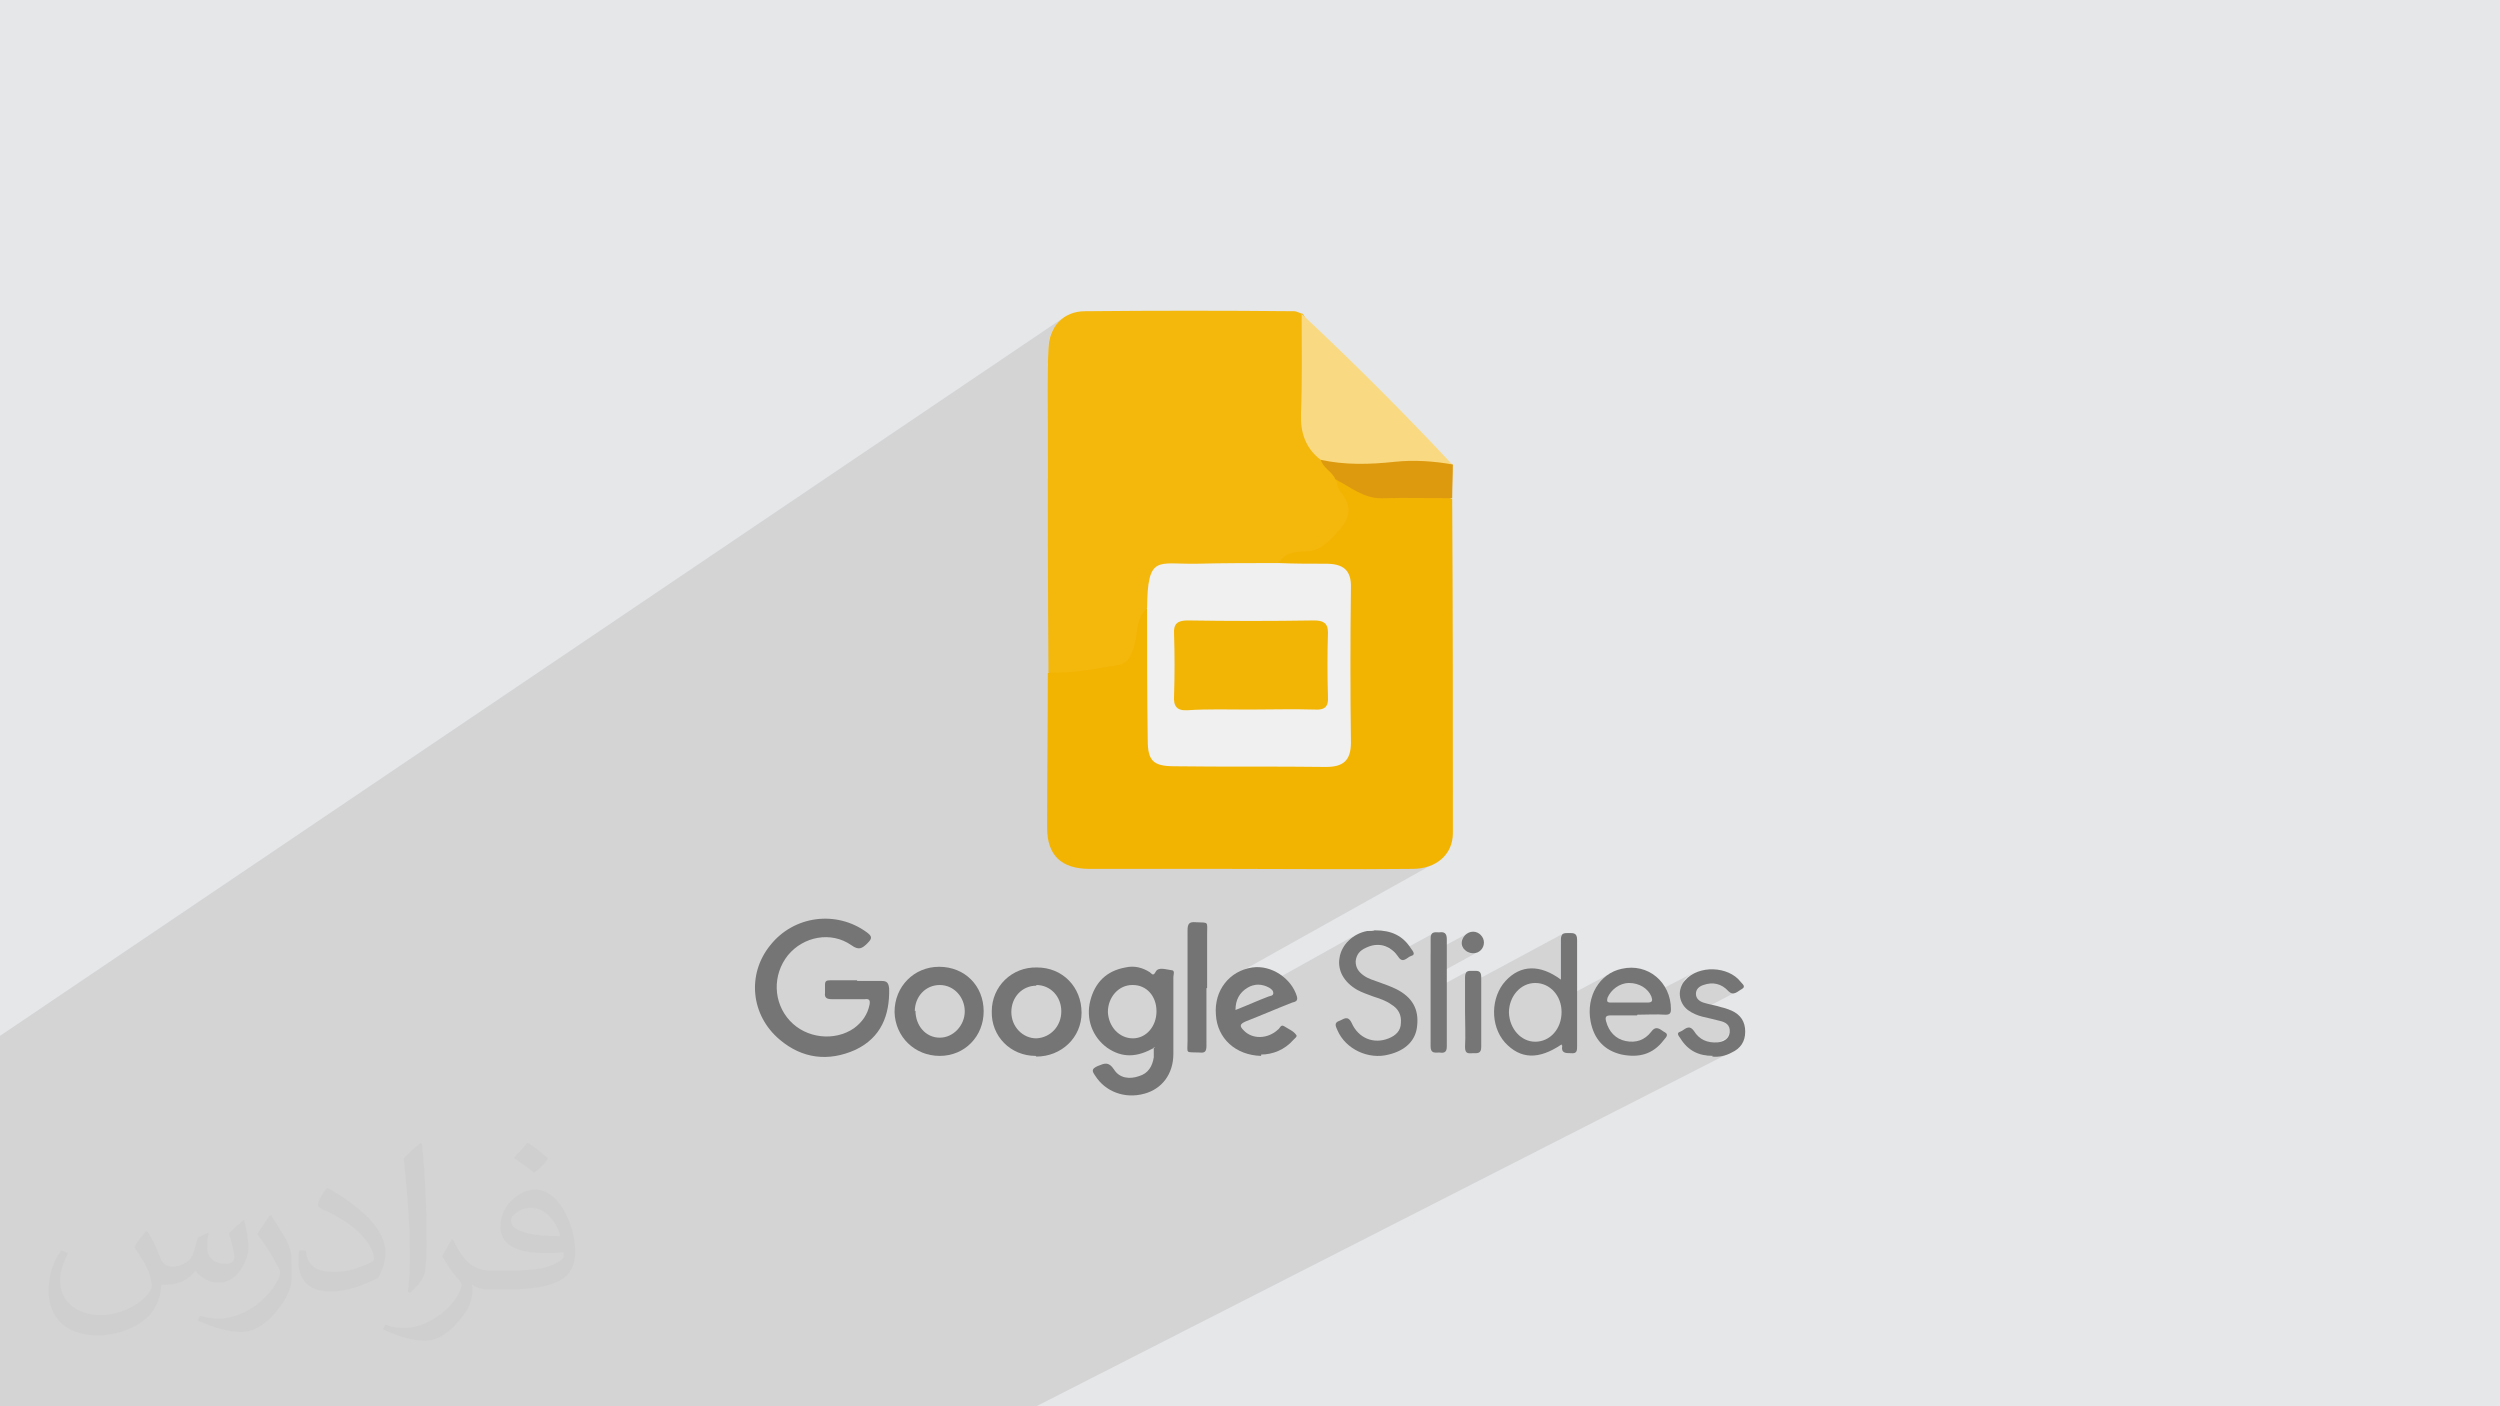 <?xml version="1.0" encoding="UTF-8"?>
<!DOCTYPE svg PUBLIC "-//W3C//DTD SVG 1.1//EN" "http://www.w3.org/Graphics/SVG/1.1/DTD/svg11.dtd">
<!-- Creator: CorelDRAW 2017 -->
<svg xmlns="http://www.w3.org/2000/svg" xml:space="preserve" width="3.703in" height="2.083in" version="1.1" style="shape-rendering:geometricPrecision; text-rendering:geometricPrecision; image-rendering:optimizeQuality; fill-rule:evenodd; clip-rule:evenodd"
viewBox="0 0 3703 2083"
 xmlns:xlink="http://www.w3.org/1999/xlink"
 xmlns:dc="http://purl.org/dc/elements/1.1/"
 xmlns:cc="http://creativecommons.org/ns#"
 xmlns:rdf="http://www.w3.org/1999/02/22-rdf-syntax-ns#"
 xmlns:svg="http://www.w3.org/2000/svg"
 xmlns:sodipodi="http://sodipodi.sourceforge.net/DTD/sodipodi-0.dtd"
 xmlns:inkscape="http://www.inkscape.org/namespaces/inkscape"
 inkscape:version="0.91 r13725"
 sodipodi:docname="CSS3.svg"
 enable-background="new 0 0 48 48">
 <defs>
  <style type="text/css">
   <![CDATA[
    .fil4 {fill:#747474}
    .fil3 {fill:#757575}
    .fil5 {fill:#767676}
    .fil9 {fill:#DE9A0F}
    .fil0 {fill:#E6E7E8}
    .fil10 {fill:#F0F0F0}
    .fil6 {fill:#F3B301}
    .fil11 {fill:#F3B505}
    .fil7 {fill:#F4B70C}
    .fil8 {fill:#F9DA83}
    .fil2 {fill:#373435;fill-opacity:0.031}
    .fil1 {fill:#373435;fill-opacity:0.102}
   ]]>
  </style>
 </defs>
 <g id="Layer_x0020_1">
  <polygon class="fil0" points="-1,0 3704,0 3704,2083 -1,2083 "/>
  <polygon class="fil1" points="2148,692 2072,738 2074,738 2081,738 2087,738 2093,738 2100,738 2106,738 2113,738 2119,738 2126,739 2132,739 2138,739 2145,739 2151,739 1976,846 1978,847 1983,850 1987,855 1989,862 1990,870 1991,881 1991,888 1991,894 1991,901 1991,908 1991,914 1991,921 1991,927 1991,934 1991,940 1991,947 1991,953 1991,960 1991,966 1991,973 1991,979 1991,986 1991,992 1991,999 1991,1005 1991,1012 1991,1019 1991,1025 1991,1032 1991,1038 1991,1045 1991,1051 1991,1058 1991,1064 1991,1071 1991,1077 1991,1084 1991,1090 1991,1101 1989,1109 1987,1115 1984,1119 1979,1123 1956,1136 1958,1136 1965,1136 1973,1136 1981,1135 1987,1132 1723,1286 1729,1286 1735,1286 1741,1286 1748,1286 1754,1286 1761,1286 1767,1286 1773,1286 1780,1286 1786,1286 1792,1286 1799,1286 1805,1286 1812,1286 1818,1286 1827,1286 1835,1286 1844,1286 1852,1286 1861,1286 1869,1286 1878,1286 1886,1286 1895,1286 1904,1286 1912,1286 1921,1286 1929,1286 1938,1286 1946,1286 1955,1286 1964,1286 1972,1286 1981,1286 1989,1286 1998,1286 2006,1286 2015,1286 2024,1286 2032,1286 2041,1286 2049,1286 2058,1286 2066,1286 2075,1286 2083,1286 2092,1286 2099,1286 2105,1285 2111,1284 2116,1283 2122,1281 2126,1278 1822,1448 1818,1452 1814,1457 1811,1461 1808,1467 1806,1472 1804,1478 1802,1484 1802,1489 1848,1463 1852,1461 1856,1459 1860,1459 1864,1458 1868,1458 1872,1459 1873,1460 2011,1383 2004,1387 1998,1392 1993,1398 1989,1404 1986,1411 1984,1418 1984,1422 1984,1425 2019,1405 2023,1404 2026,1402 2029,1401 2032,1400 2036,1400 2039,1400 2042,1400 2045,1400 2048,1401 2052,1402 2055,1403 2057,1405 2060,1406 2063,1409 2065,1411 2067,1413 2122,1383 2120,1384 2120,1387 2119,1390 2119,1395 2119,1400 2119,1405 2119,1410 2119,1412 2173,1383 2170,1385 2168,1387 2166,1390 2165,1393 2165,1397 2165,1400 2166,1403 2168,1405 2170,1408 2172,1409 2175,1411 2178,1412 2181,1412 2185,1412 2188,1411 2191,1409 2120,1448 2120,1450 2120,1455 2120,1460 2120,1465 2120,1468 2173,1439 2172,1440 2170,1441 2170,1444 2170,1447 2170,1450 2170,1453 2170,1457 2170,1460 2170,1461 2315,1383 2313,1384 2312,1386 2312,1388 2312,1392 2312,1395 2312,1399 2312,1403 2312,1406 2312,1410 2312,1414 2312,1417 2312,1421 2312,1425 2312,1428 2312,1432 2312,1436 2312,1440 2312,1443 2312,1447 2312,1451 2294,1461 2297,1463 2302,1468 2307,1474 2310,1481 2310,1482 2385,1442 2380,1445 2375,1449 2371,1454 2367,1458 2364,1463 2361,1469 2359,1474 2357,1480 2357,1481 2399,1459 2403,1457 2409,1456 2414,1455 2419,1455 2425,1456 2430,1458 2434,1460 2438,1463 2442,1467 2445,1471 2446,1473 2510,1440 2505,1443 2500,1446 2496,1450 2494,1453 2493,1456 2491,1458 2490,1461 2489,1464 2489,1467 2489,1470 2489,1473 2489,1475 2520,1459 2522,1458 2524,1457 2529,1455 2534,1455 2539,1455 2544,1455 2549,1457 2553,1459 2557,1462 2561,1466 2564,1468 2567,1470 2569,1470 2572,1469 2511,1501 2511,1501 2514,1502 2516,1503 2519,1504 2522,1505 2525,1505 2528,1506 2531,1507 2535,1508 2538,1508 2541,1509 2544,1510 2547,1511 2550,1512 2553,1513 2556,1514 2558,1516 2560,1518 2561,1521 2562,1524 2562,1528 2561,1531 2560,1534 2558,1537 2556,1539 2553,1540 2515,1560 2516,1560 2519,1561 2522,1562 2526,1563 2530,1563 2533,1564 2537,1564 2541,1564 2545,1564 2548,1563 2552,1562 2556,1562 2559,1560 2563,1559 2567,1557 1535,2083 1519,2083 1492,2083 1478,2083 1435,2083 1430,2083 1426,2083 1412,2083 1412,2083 1411,2083 1402,2083 1395,2083 1385,2083 1383,2083 1375,2083 1372,2083 1370,2083 1365,2083 1355,2083 1352,2083 1325,2083 1322,2083 1322,2083 1321,2083 1314,2083 1299,2083 1290,2083 1288,2083 1286,2083 1286,2083 1285,2083 1281,2083 1279,2083 1275,2083 1269,2083 1254,2083 1221,2083 1214,2083 1206,2083 1205,2083 1197,2083 1190,2083 1174,2083 1165,2083 1152,2083 1146,2083 1124,2083 1119,2083 1099,2083 1091,2083 1086,2083 1082,2083 1076,2083 1054,2083 1047,2083 1042,2083 1026,2083 1020,2083 1015,2083 992,2083 981,2083 963,2083 954,2083 949,2083 945,2083 933,2083 929,2083 919,2083 915,2083 906,2083 890,2083 881,2083 878,2083 876,2083 871,2083 871,2083 870,2083 870,2083 869,2083 856,2083 855,2083 855,2083 852,2083 846,2083 831,2083 829,2083 828,2083 826,2083 812,2083 811,2083 804,2083 793,2083 792,2083 782,2083 782,2083 780,2083 779,2083 776,2083 761,2083 756,2083 752,2083 752,2083 750,2083 741,2083 733,2083 722,2083 709,2083 689,2083 687,2083 684,2083 669,2083 669,2083 630,2083 613,2083 580,2083 578,2083 576,2083 575,2083 573,2083 568,2083 556,2083 543,2083 523,2083 518,2083 509,2083 501,2083 485,2083 451,2083 450,2083 449,2083 441,2083 434,2083 416,2083 392,2083 356,2083 355,2083 352,2083 339,2083 331,2083 323,2083 323,2083 313,2083 305,2083 305,2083 295,2083 273,2083 265,2083 258,2083 254,2083 231,2083 211,2083 211,2083 193,2083 188,2083 171,2083 164,2083 150,2083 135,2083 117,2083 116,2083 63,2083 62,2083 48,2083 22,2083 10,2083 8,2083 -1,2083 -1,2083 -1,2038 -1,2016 -1,2011 -1,2009 -1,2009 -1,2007 -1,2005 -1,2005 -1,2004 -1,2001 -1,1999 -1,1998 -1,1995 -1,1994 -1,1994 -1,1973 -1,1971 -1,1963 -1,1963 -1,1962 -1,1959 -1,1957 -1,1956 -1,1948 -1,1946 -1,1945 -1,1943 -1,1938 -1,1929 -1,1916 -1,1911 -1,1841 -1,1722 -1,1661 -1,1561 -1,1535 1576,470 1572,473 1568,477 1565,481 1562,485 1559,489 1557,494 1555,500 1554,505 1553,511 1553,517 1553,524 1553,532 1552,539 1552,547 1552,554 1552,562 1552,569 1552,577 1552,584 1552,592 1552,599 1552,607 1552,614 1552,621 1552,629 1552,636 1552,648 1552,659 1552,670 1552,681 1552,693 1552,704 1552,710 1928,465 1928,469 1928,474 1928,479 1928,483 1928,488 1928,493 1928,497 1928,502 1928,507 1928,511 1928,516 1928,520 1928,525 1928,530 1928,534 1928,539 1928,544 1928,548 1928,553 1928,557 1928,562 1928,567 1928,571 1928,576 1928,581 1928,585 1928,590 1928,594 1928,599 1927,604 1927,608 1927,613 1927,618 1927,623 1927,628 1928,633 1929,638 1930,642 1931,647 1933,651 1935,655 1937,659 1939,663 1942,667 1945,671 1949,674 1952,678 1956,681 1960,684 1963,687 1967,689 1972,691 1976,692 1980,693 1985,694 1989,695 1994,695 1999,695 2004,696 2009,696 2013,696 2018,696 2023,696 2028,696 2033,695 2038,695 2043,695 2047,695 2052,694 2057,694 2062,694 2067,693 2072,693 2077,693 2081,692 2086,692 2091,692 2096,692 2101,691 2106,691 2111,691 2115,691 2120,691 2125,691 2130,691 2135,692 2140,692 2145,692 2146,692 2147,692 "/>
  <path class="fil2" d="M219 1825c7,11 12,21 16,32 3,7 5,19 21,19 5,0 11,-1 17,-5 7,-3 12,-9 14,-17l6 -21 15 -7 1 1c-2,8 -2,15 -2,21 0,18 15,24 27,24 7,0 13,-3 13,-10 0,-8 -4,-22 -8,-35 7,-7 14,-14 22,-20l1 1c4,15 6,30 6,40 0,10 -4,20 -8,27 -7,14 -20,25 -36,25 -12,0 -25,-6 -34,-17l-1 0c-9,11 -22,20 -43,20l-7 0c-1,14 -4,24 -9,33 -13,25 -50,42 -85,42 -49,0 -73,-28 -73,-66 0,-23 7,-45 19,-60l10 4c-7,14 -12,27 -12,40 0,35 29,52 61,52 30,0 68,-20 75,-42 -2,-25 -12,-36 -26,-59 4,-7 10,-15 17,-23l1 0 0 0 2 1 0 0 0 0 0 0zm563 -132c10,6 20,14 30,23 -6,8 -12,15 -21,21 -10,-8 -20,-15 -30,-22 7,-8 14,-15 20,-22l1 0 0 0 0 0 0 0zm5 96c-17,0 -30,11 -30,19 0,17 33,23 73,23 -5,-20 -22,-42 -43,-42zm-37 93c22,0 41,-1 55,-4 16,-4 30,-12 30,-18 0,-2 0,-3 -1,-5 -9,1 -19,1 -29,1 -29,0 -52,-7 -60,-23 -2,-4 -4,-10 -4,-15 0,-16 7,-32 19,-42 10,-9 21,-14 33,-14 20,0 37,17 48,42 6,14 11,30 11,51 0,14 -4,25 -12,34 -16,15 -45,21 -90,21l-20 0 0 0 -5 0c-11,0 -19,-2 -25,-7l-1 0c0,2 1,5 1,7 0,10 -3,23 -10,33 -20,30 -42,43 -60,43 -19,0 -42,-7 -63,-17l4 -7c7,3 16,5 29,5 34,0 78,-33 84,-64 -1,-3 -3,-6 -7,-10 -10,-12 -16,-22 -22,-32 5,-10 10,-18 14,-25l2 0c14,29 28,46 57,46l4 0 0 0 21 0 0 0 -3 0 0 0 0 0 0 0zm-146 31c2,-14 3,-29 3,-43l0 -21c0,-39 -5,-96 -9,-133 7,-8 17,-17 25,-23l2 1c5,47 7,101 7,151 0,13 -1,26 -2,35 -1,12 -8,21 -22,35l-3 -1 0 0 -1 -1 0 0 0 0 0 0zm-151 -62c1,18 10,33 41,33 20,0 36,-5 55,-14 3,-2 5,-3 5,-5 0,-12 -9,-27 -24,-41 -14,-13 -34,-25 -51,-32 -6,-3 -8,-5 -8,-8 0,-5 7,-17 13,-24l2 0c20,11 43,27 60,44 15,16 25,33 25,51 0,13 -4,26 -11,38 -22,11 -46,20 -70,20 -29,0 -48,-13 -48,-45 0,-3 0,-9 1,-16l10 0 0 0 0 -1 0 0 0 0 0 0zm-52 -52l18 29c7,11 13,22 13,41l0 24c0,19 -12,39 -32,60 -15,14 -29,20 -42,20 -19,0 -40,-6 -65,-17l3 -7c8,2 17,4 28,4 35,0 72,-26 88,-58 2,-4 3,-7 3,-9 0,-4 -2,-8 -4,-11 -9,-17 -19,-33 -30,-47 6,-9 12,-18 18,-27l2 0 0 0 0 -2 0 0 0 0 0 0z"/>
  <sodipodi:namedview id="base" pagecolor="#ffffff" bordercolor="#666666" borderopacity="1.0" inkscape:pageopacity="0.0" inkscape:pageshadow="2" inkscape:zoom="0.35" inkscape:cx="181.367" inkscape:cy="256" inkscape:document-units="px" inkscape:current-layer="layer1" showgrid="false" fit-margin-top="0" fit-margin-left="0" fit-margin-right="0" fit-margin-bottom="0" inkscape:window-width="1366" inkscape:window-height="704" inkscape:window-x="0" inkscape:window-y="27" inkscape:window-maximized="1"/>
  <sodipodi:namedview id="base" pagecolor="#ffffff" bordercolor="#666666" borderopacity="1.0" inkscape:pageopacity="0.0" inkscape:pageshadow="2" inkscape:zoom="0.35" inkscape:cx="181.367" inkscape:cy="256" inkscape:document-units="px" inkscape:current-layer="layer1" showgrid="false" fit-margin-top="0" fit-margin-left="0" fit-margin-right="0" fit-margin-bottom="0" inkscape:window-width="1366" inkscape:window-height="704" inkscape:window-x="0" inkscape:window-y="27" inkscape:window-maximized="1"/>
  <sodipodi:namedview id="base" pagecolor="#ffffff" bordercolor="#666666" borderopacity="1.0" inkscape:pageopacity="0.0" inkscape:pageshadow="2" inkscape:zoom="0.35" inkscape:cx="181.367" inkscape:cy="256" inkscape:document-units="px" inkscape:current-layer="layer1" showgrid="false" fit-margin-top="0" fit-margin-left="0" fit-margin-right="0" fit-margin-bottom="0" inkscape:window-width="1366" inkscape:window-height="704" inkscape:window-x="0" inkscape:window-y="27" inkscape:window-maximized="1"/>
  <sodipodi:namedview id="base" pagecolor="#ffffff" bordercolor="#666666" borderopacity="1.0" inkscape:pageopacity="0.0" inkscape:pageshadow="2" inkscape:zoom="0.35" inkscape:cx="181.367" inkscape:cy="256" inkscape:document-units="px" inkscape:current-layer="layer1" showgrid="false" fit-margin-top="0" fit-margin-left="0" fit-margin-right="0" fit-margin-bottom="0" inkscape:window-width="1366" inkscape:window-height="704" inkscape:window-x="0" inkscape:window-y="27" inkscape:window-maximized="1"/>
  <g id="_2607593397728">
   <g>
    <path class="fil3" d="M1269 1453c12,0 25,0 37,0 8,0 10,3 11,11 1,40 -12,73 -50,91 -40,18 -79,13 -112,-15 -43,-36 -49,-97 -14,-140 35,-44 98,-52 143,-19 8,6 8,9 1,16 -8,8 -13,11 -24,3 -30,-21 -71,-13 -94,15 -23,29 -22,70 3,97 24,26 66,31 95,11 12,-9 20,-20 23,-35 1,-6 0,-9 -7,-8 -16,0 -32,0 -49,0 -7,0 -11,-2 -10,-9 0,-4 0,-8 0,-12 0,-6 2,-7 8,-7 13,0 27,0 40,0z"/>
    <path class="fil3" d="M1711 1551c-27,16 -49,16 -71,1 -22,-16 -32,-43 -25,-70 7,-27 24,-44 52,-49 13,-3 25,0 36,7 3,2 5,7 9,-1 4,-7 15,-3 23,-2 6,0 3,7 3,10 0,38 0,76 0,114 0,30 -17,52 -43,59 -29,8 -58,-3 -73,-27 -5,-7 -5,-10 4,-14 10,-4 16,-7 24,5 8,13 23,15 37,10 14,-4 20,-15 22,-28 0,-4 0,-9 0,-15zm-33 -92c20,0 35,16 35,39 0,22 -15,40 -35,40 -20,0 -36,-17 -37,-39 0,-22 16,-40 36,-40z"/>
    <path class="fil3" d="M2312 1451c0,-20 0,-40 0,-59 0,-10 4,-10 12,-10 7,0 12,0 12,10 0,52 0,104 0,157 0,7 0,12 -9,11 -8,0 -15,0 -13,-11 0,0 -1,-1 -1,-2 -34,23 -61,22 -84,-3 -22,-25 -21,-67 1,-91 22,-24 51,-25 82,-2zm1 48c0,25 -17,44 -39,44 -21,0 -38,-19 -39,-43 0,-24 17,-44 39,-44 22,0 39,19 39,43z"/>
    <path class="fil3" d="M1534 1564c-37,0 -66,-29 -65,-66 0,-37 30,-66 67,-65 38,0 66,29 66,67 0,37 -30,65 -67,65zm1 -105c21,0 37,17 37,39 0,22 -16,39 -37,40 -20,0 -37,-17 -37,-39 0,-22 16,-39 37,-39z"/>
    <path class="fil3" d="M1457 1498c0,37 -28,66 -65,66 -37,0 -66,-28 -67,-65 0,-38 29,-67 66,-67 38,0 66,28 66,66zm-102 0c0,-22 16,-39 37,-39 21,0 37,18 37,39 0,21 -17,39 -37,39 -21,0 -36,-18 -36,-40z"/>
    <path class="fil3" d="M2037 1378c24,0 41,8 53,27 2,3 8,9 0,11 -6,2 -12,12 -19,1 -12,-17 -30,-22 -48,-13 -9,4 -14,10 -15,20 0,10 5,16 12,21 7,5 15,7 23,10 8,3 17,6 25,10 24,12 34,30 31,55 -2,21 -17,36 -42,42 -30,8 -64,-8 -76,-36 -2,-5 -6,-11 3,-14 6,-2 12,-9 18,3 10,23 33,32 55,23 10,-4 18,-11 18,-23 1,-12 -4,-21 -14,-27 -8,-6 -18,-9 -27,-12 -8,-3 -17,-6 -24,-10 -19,-11 -29,-28 -26,-47 3,-20 20,-36 41,-40 5,0 9,0 11,-1z"/>
    <path class="fil3" d="M1868 1564c-38,-1 -65,-26 -67,-61 -3,-36 20,-65 54,-70 28,-4 58,16 66,43 2,7 -3,8 -7,9 -23,9 -46,19 -69,28 -9,4 -9,7 -3,13 13,14 36,13 51,-1 3,-2 4,-8 9,-5 6,4 14,7 18,13 2,2 -2,5 -4,7 -13,15 -31,22 -48,22zm-38 -68c0,-15 6,-26 18,-33 10,-6 21,-6 32,0 3,2 6,4 6,8 0,4 -4,4 -7,5 -16,6 -31,13 -49,20z"/>
    <path class="fil3" d="M2425 1504c-13,0 -26,0 -39,0 -7,0 -9,2 -7,9 4,15 14,26 29,29 15,3 28,-1 38,-14 8,-11 15,-1 20,1 7,4 0,9 -2,12 -16,21 -37,26 -62,21 -26,-6 -41,-23 -46,-49 -7,-37 13,-71 46,-78 39,-9 73,20 73,60 0,6 -2,8 -8,8 -14,-1 -28,0 -42,0zm-11 -19c-9,0 -18,0 -28,0 -6,0 -6,-2 -5,-7 5,-12 18,-22 32,-22 15,0 28,8 33,20 2,6 2,9 -6,9 -9,0 -18,0 -27,0z"/>
    <path class="fil3" d="M2537 1564c-21,0 -37,-8 -48,-26 -2,-3 -7,-8 0,-10 6,-2 12,-12 20,-1 8,13 20,18 35,17 9,-1 17,-5 18,-15 1,-11 -6,-15 -15,-17 -8,-2 -16,-4 -25,-6 -8,-2 -15,-5 -22,-10 -14,-11 -16,-31 -4,-44 20,-23 64,-21 82,2 2,3 9,7 2,11 -6,3 -12,11 -20,3 -10,-11 -23,-14 -37,-9 -6,2 -11,6 -11,13 0,7 5,11 11,13 9,3 18,4 27,7 5,1 10,3 15,5 13,6 20,16 20,31 0,15 -7,25 -20,31 -9,5 -19,7 -29,6z"/>
    <path class="fil4" d="M1787 1464c0,28 0,57 0,85 0,8 -2,11 -10,10 -22,-1 -18,3 -18,-18 0,-54 0,-108 0,-163 0,-9 2,-13 12,-12 20,1 17,-2 17,18 0,26 0,53 0,79z"/>
    <path class="fil5" d="M2143 1471c0,27 0,53 0,79 0,9 -4,10 -11,9 -6,0 -13,2 -13,-9 0,-53 0,-107 0,-160 0,-11 7,-9 13,-9 7,-1 11,1 11,10 0,27 0,53 0,79z"/>
    <path class="fil5" d="M2170 1498c0,-17 0,-34 0,-51 0,-10 6,-9 12,-9 6,0 12,-1 12,9 0,35 0,69 0,104 0,10 -6,9 -12,9 -6,0 -12,2 -12,-9 1,-17 0,-35 0,-53z"/>
    <path class="fil5" d="M2198 1396c0,9 -7,16 -16,16 -9,0 -17,-7 -17,-15 0,-9 8,-17 17,-17 9,0 16,8 16,16z"/>
   </g>
   <g>
    <path class="fil6" d="M2151 739c1,165 1,330 1,495 0,32 -25,53 -60,53 -91,1 -183,0 -274,0 -68,0 -136,0 -204,0 -42,0 -63,-20 -63,-61 0,-77 1,-153 1,-229 19,-13 41,-9 62,-12 51,-8 51,-7 64,-56 2,-8 3,-16 10,-23 4,-4 8,-8 13,-2 7,12 5,25 5,38 1,48 -1,97 1,145 1,31 10,40 41,40 69,1 138,1 206,0 31,-1 36,-6 36,-36 1,-70 1,-139 0,-209 -1,-32 -7,-38 -40,-39 -17,-1 -34,2 -50,-3 -15,-7 -8,-14 0,-20 9,-7 21,-8 31,-10 41,-8 58,-39 46,-78 -2,-8 -10,-17 3,-24 44,26 92,24 140,23 11,1 21,1 30,8z"/>
    <path class="fil7" d="M1699 901c-18,16 -13,41 -21,62 -6,16 -11,21 -27,23 -32,5 -65,12 -98,10 -1,-120 -1,-240 -1,-360 0,-40 -1,-80 1,-120 1,-32 22,-55 54,-55 103,-1 206,-1 310,0 4,0 8,3 13,4 7,11 8,24 8,37 0,35 1,70 -1,105 -1,25 5,48 22,66 5,13 22,20 20,38 2,6 3,13 7,18 16,20 15,37 -2,56 -15,16 -27,32 -53,32 -13,0 -28,2 -36,16 -10,10 -22,8 -34,8 -34,1 -67,0 -101,0 -41,1 -45,4 -54,44 -2,4 -3,10 -7,14z"/>
    <path class="fil8" d="M1956 681c-22,-17 -30,-40 -29,-68 2,-49 1,-98 1,-148 77,72 152,147 224,224 -2,2 -4,4 -7,4 -52,-5 -103,7 -155,2 -12,-1 -24,-4 -33,-13z"/>
    <path class="fil9" d="M1956 681c36,8 73,7 110,3 29,-3 57,-1 86,4 0,17 -1,34 -1,50 -34,0 -69,-1 -103,0 -28,1 -48,-17 -70,-28 -5,-12 -19,-17 -22,-30z"/>
    <path class="fil10" d="M1699 901c1,-80 15,-65 73,-66 41,-1 82,-1 122,-1 23,1 46,1 70,1 25,0 38,9 37,36 -1,77 -1,153 0,229 0,27 -12,36 -37,36 -74,-1 -149,0 -224,-1 -32,0 -40,-8 -40,-39 -1,-65 -1,-131 -1,-196z"/>
    <path class="fil11" d="M1851 1051c-31,0 -62,-1 -92,1 -16,1 -21,-6 -20,-21 1,-31 1,-62 0,-92 -1,-15 5,-20 20,-20 63,1 125,1 187,0 13,0 21,3 21,18 -1,32 -1,63 0,95 1,15 -5,20 -20,19 -32,-1 -64,0 -96,0z"/>
   </g>
  </g>
 </g>
</svg>

